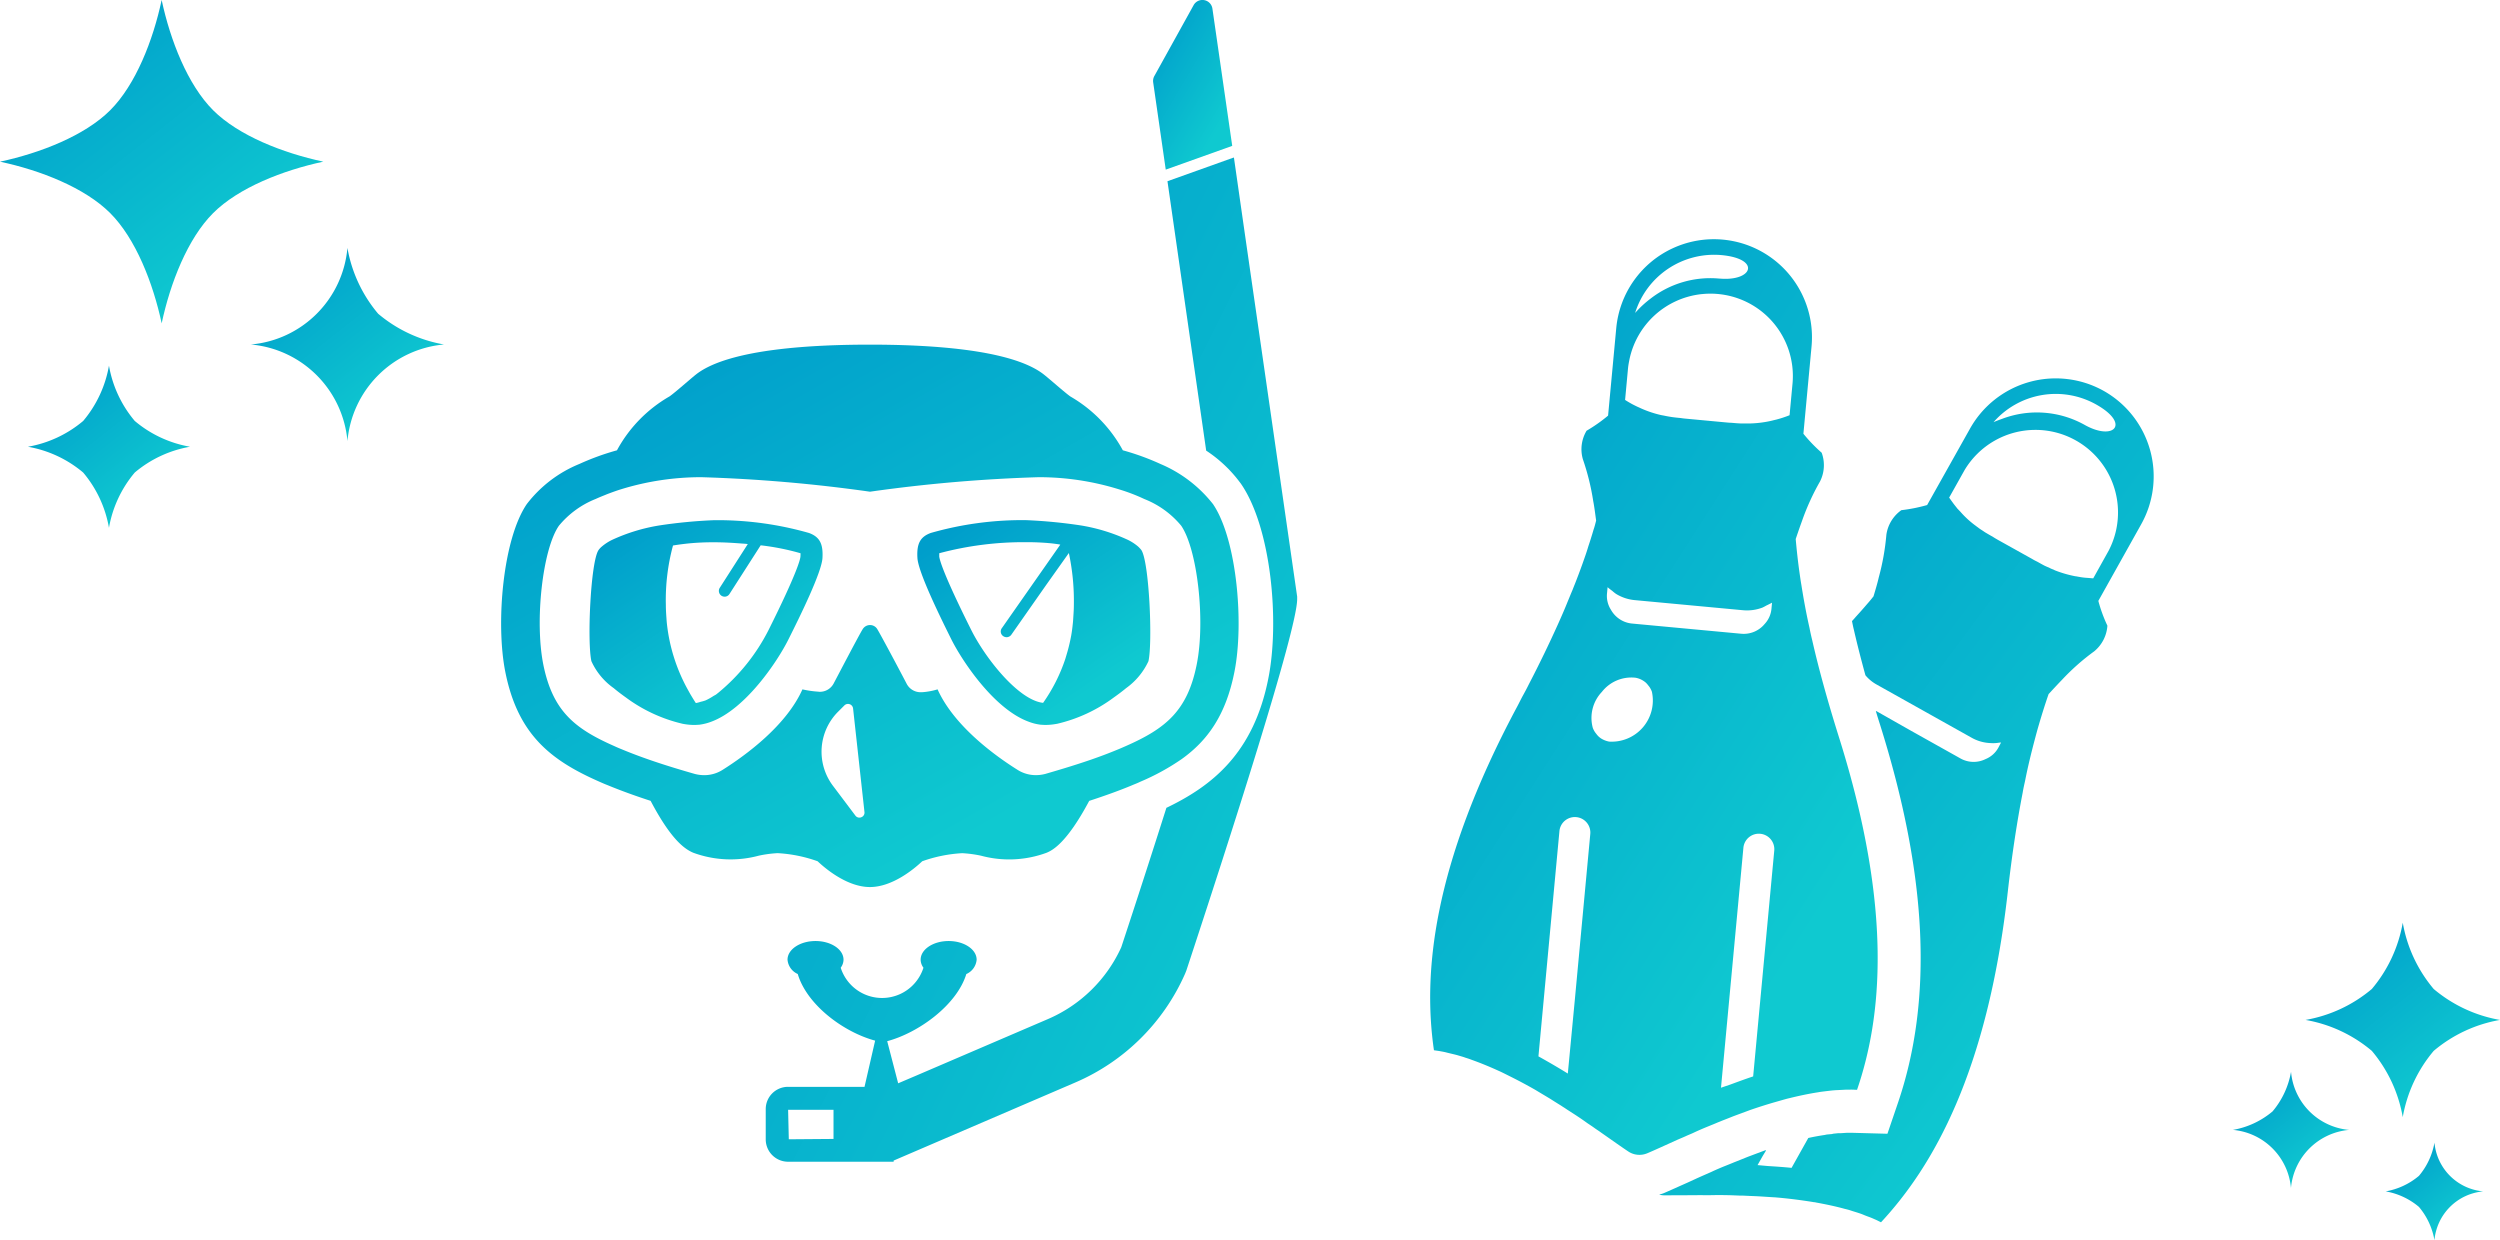 <svg xmlns="http://www.w3.org/2000/svg" xmlns:xlink="http://www.w3.org/1999/xlink" width="232.634" height="115.403" viewBox="0 0 232.634 115.403"><defs><linearGradient id="a" x1="0.215" x2="0.818" y2="0.767" gradientUnits="objectBoundingBox"><stop offset="0" stop-color="#009ecb"/><stop offset="1" stop-color="#0fc9d0"/></linearGradient></defs><g transform="translate(-237.684 -2649.774)"><g transform="translate(197.019 2649.774)"><path d="M60.494,10.256C58.13,7.89,56.511,3.759,55.708,0c-.8,3.76-2.421,7.892-4.787,10.257s-6.5,3.983-10.255,4.788c3.76.8,7.891,2.421,10.256,4.787s3.984,6.5,4.788,10.256c.8-3.76,2.421-7.892,4.786-10.257s6.5-3.983,10.255-4.788C66.992,14.239,62.86,12.621,60.494,10.256Z" fill="url(#a)"/><path d="M295.838,246.6a12.94,12.94,0,0,1-2.86-6.127,9.894,9.894,0,0,1-8.986,8.988,9.9,9.9,0,0,1,8.988,8.987,9.9,9.9,0,0,1,8.985-8.989A12.939,12.939,0,0,1,295.838,246.6Z" transform="translate(-219.983 -217.404)" fill="url(#a)"/><path d="M75.264,354.7a10.865,10.865,0,0,1-2.4,5.145,10.871,10.871,0,0,1-5.144,2.4,10.864,10.864,0,0,1,5.144,2.4,10.86,10.86,0,0,1,2.4,5.144,10.858,10.858,0,0,1,2.4-5.145,10.868,10.868,0,0,1,5.143-2.4,10.858,10.858,0,0,1-5.144-2.4A10.86,10.86,0,0,1,75.264,354.7Z" transform="translate(-24.459 -320.673)" fill="url(#a)"/></g><g transform="translate(445.468 2735.635)"><path d="M46.833,6.168A13.019,13.019,0,0,0,49.712,0a13.023,13.023,0,0,0,2.879,6.169,13.032,13.032,0,0,0,6.168,2.879,13.01,13.01,0,0,0-6.168,2.879,13.025,13.025,0,0,0-2.88,6.168,13.022,13.022,0,0,0-2.878-6.169,13.028,13.028,0,0,0-6.168-2.879A13.02,13.02,0,0,0,46.833,6.168Z" transform="translate(-33.91 0)" fill="url(#a)"/><path d="M287.677,244.16a7.783,7.783,0,0,0,1.72-3.685,5.951,5.951,0,0,0,5.4,5.406,5.953,5.953,0,0,0-5.406,5.405,5.951,5.951,0,0,0-5.4-5.406A7.783,7.783,0,0,0,287.677,244.16Z" transform="translate(-283.992 -226.6)" fill="url(#a)"/><path d="M72.258,354.7a5,5,0,0,0,4.537,4.538,5,5,0,0,0-4.538,4.538,6.53,6.53,0,0,0-1.444-3.094,6.536,6.536,0,0,0-3.093-1.445,6.53,6.53,0,0,0,3.093-1.444A6.531,6.531,0,0,0,72.258,354.7Z" transform="translate(-53.506 -334.236)" fill="url(#a)"/></g><g transform="translate(303.197 2672.039)"><path d="M228.233,73.614a9.142,9.142,0,0,0-12.423,3.509l-3.995,7.12a15.112,15.112,0,0,1-2.4.478A3.387,3.387,0,0,0,208.023,87a22.324,22.324,0,0,1-.707,3.97c-.115.5-.285,1.083-.484,1.747l0,.013c-.182.23-.364.459-.561.678-.357.418-.715.823-1.1,1.244-.115.139-.232.264-.348.389.059.3.109.551.175.812.308,1.345.664,2.738,1.075,4.231a3.66,3.66,0,0,0,1.018.848l8.887,4.976a3.877,3.877,0,0,0,1.734.485,3.232,3.232,0,0,0,.832-.044c.052,0,.1-.006.151-.007l-.256.484a2.363,2.363,0,0,1-1.181,1.054,2.5,2.5,0,0,1-2.361-.068l-4.575-2.562-3.253-1.845.009.028-.036-.02c.112.389.239.789.366,1.189,4.446,14.094,4.99,25.66,1.662,35.356l-.95,2.789-3.378-.092-.352,0-.656.043a2.03,2.03,0,0,0-.362.014l-.293.03-.13.033-.48.044-.2.043c-.463.069-.976.159-1.513.279L199.2,145.92c-.756-.078-1.5-.124-2.24-.173-.308-.026-.618-.057-.925-.083l.477-.845.312-.517c-.008,0-.017.006-.024.007l.02-.036a.878.878,0,0,0-.181.054l-1.433.537c-.281.11-1.224.493-1.352.539-.19.083-.79.321-.79.321-.484.193-.916.379-1.333.576,0,0-1.306.573-1.42.63l-.784.36c-.913.406-1.66.746-2.193.974a2.647,2.647,0,0,1-.377.124h0a.523.523,0,0,1-.067,0c.019,0,.036,0,.054.008-.021.006-.04.015-.061.02a2.3,2.3,0,0,0,.414.06c.7,0,1.769-.006,3.079-.012.255-.011.528,0,.8,0s.514,0,.769-.006c.539-.013,1.082,0,1.65.012.272.013.571.023.856.035.135-.007.258,0,.407.007.395.022.775.033,1.183.053.532.029,1.065.072,1.623.1q1.314.11,2.639.3c.317.047.649.093.982.151a.662.662,0,0,1,.179.027c.9.163,1.809.353,2.669.589.21.05.407.1.606.168s.382.119.581.183.4.13.586.211.373.147.558.214c.158.058.317.128.476.2.216.089.392.185.582.278,4.811-5.175,9.9-13.93,11.795-30.723.4-3.56.871-6.588,1.384-9.232.064-.387.145-.751.226-1.114.285-1.448.616-2.767.945-4.005.087-.324.165-.619.254-.929q.481-1.673.991-3.147c.477-.517.885-.956,1.237-1.319a20.962,20.962,0,0,1,3.009-2.663,3.383,3.383,0,0,0,1.226-2.385,13.691,13.691,0,0,1-.843-2.306l3.981-7.118A9.129,9.129,0,0,0,228.233,73.614ZM225.6,90.869a10.7,10.7,0,0,1-1.906-.555.9.9,0,0,0-.175-.082,2.572,2.572,0,0,1-.377-.173c-.129-.048-.245-.1-.376-.16-.248-.125-.485-.266-.72-.393a4.754,4.754,0,0,1-.455-.244l-3.228-1.8c-.147-.086-.3-.172-.445-.271-.235-.128-.472-.268-.709-.409-.12-.077-.226-.156-.331-.22a3.339,3.339,0,0,1-.347-.246,1.178,1.178,0,0,1-.152-.112,8.571,8.571,0,0,1-1.468-1.336c-.08-.082-.177-.19-.272-.283-.15-.194-.314-.386-.468-.606-.1-.134-.2-.281-.307-.428L215.293,81A7.684,7.684,0,0,1,228.7,88.5l-1.429,2.564c-.191-.013-.355-.028-.533-.043a5.838,5.838,0,0,1-.756-.09C225.846,90.913,225.719,90.877,225.6,90.869Zm-7.606-14.338a7.687,7.687,0,0,1,9.539-1.651c3.243,1.816,1.66,3.442-1.069,1.9a9.121,9.121,0,0,0-7.7-.548C218.5,76.325,218.243,76.422,217.991,76.532Z" transform="translate(-98.001 -59.512)" fill="url(#a)"/><path d="M91.312,83.478c.228-.109.468-.2.71-.31.484-.23.983-.444,1.509-.656.257-.106.527-.211.8-.331.121-.047.241-.094.377-.153.36-.14.721-.28,1.1-.433.5-.186,1.005-.37,1.53-.567.823-.285,1.673-.554,2.521-.793.313-.087.64-.186.967-.272.059-.009.119-.032.178-.041.889-.22,1.79-.412,2.672-.547.206-.039.411-.063.616-.088s.41-.049.615-.072.409-.035.612-.044.408-.02.6-.031.349-.011.522-.009c.232-.007.433.011.65.017,2.288-6.679,3.387-16.742-1.7-32.869-1.071-3.416-1.881-6.373-2.477-8.992-.095-.385-.176-.754-.244-1.11-.328-1.449-.565-2.788-.766-4.053-.057-.323-.1-.632-.144-.939-.167-1.16-.283-2.242-.375-3.279v-.014c.221-.66.418-1.221.592-1.7a22.167,22.167,0,0,1,1.675-3.667A3.352,3.352,0,0,0,104,19.863a14.315,14.315,0,0,1-1.7-1.766l.758-8.126a9.126,9.126,0,0,0-18.173-1.7l-.76,8.14a14.637,14.637,0,0,1-2,1.405,3.351,3.351,0,0,0-.348,2.646,22.188,22.188,0,0,1,.967,3.913c.1.5.172,1.1.267,1.791v.015c-.07.283-.14.567-.239.847-.15.521-.315,1.041-.494,1.575-.151.521-.345,1.053-.542,1.614-.216.6-.447,1.218-.7,1.861-.075.181-.151.377-.227.572-.147.334-.281.684-.43,1.032-.283.712-.6,1.435-.944,2.2-.766,1.694-1.648,3.538-2.689,5.54-.162.332-.338.663-.529,1.007s-.354.691-.546,1.05c-7.98,14.908-8.763,25-7.75,31.986.214.035.414.054.641.1.172.031.342.061.512.106s.382.093.58.141.4.095.594.156.395.109.591.186c.2.061.393.123.589.2.841.3,1.692.65,2.525,1.031.056.02.111.055.167.074.3.144.608.3.9.446.789.392,1.575.813,2.331,1.245.48.291.946.566,1.4.84.341.22.67.425,1,.629.122.083.232.152.341.22.245.168.491.321.724.473.478.306.927.608,1.362.924.218.15.436.287.64.436s.449.3.652.452c1.074.752,1.943,1.368,2.53,1.757a1.873,1.873,0,0,0,1.78.166c.648-.273,1.616-.718,2.811-1.259C90.814,83.692,91.07,83.586,91.312,83.478Zm-7.14-36.745a2.134,2.134,0,0,1-.466-.155.162.162,0,0,0-.016-.009,1.633,1.633,0,0,1-.66-.544,1.842,1.842,0,0,1-.329-.565c-.008-.023-.011-.049-.019-.073a3.519,3.519,0,0,1,.863-3.266A3.482,3.482,0,0,1,86.67,40.8c.018,0,.037.005.054.009a2.1,2.1,0,0,1,.466.155l.013.008a1.956,1.956,0,0,1,.42.274,1.907,1.907,0,0,1,.239.268,2.058,2.058,0,0,1,.134.175,2.122,2.122,0,0,1,.2.394c0,.014.006.029.011.043a3.83,3.83,0,0,1-3.981,4.618C84.208,46.738,84.19,46.737,84.171,46.733Zm-3.794,30.9c-.873-.542-1.789-1.075-2.734-1.6L79.6,55.046a1.442,1.442,0,0,1,2.871.268L81.037,70.7Zm4.145-44.907a3.567,3.567,0,0,0,.338.27,4.021,4.021,0,0,0,1.713.579l10.135.946a4.018,4.018,0,0,0,1.79-.252,3.577,3.577,0,0,0,.332-.176c.173-.082.352-.171.55-.274l-.051.541a2.38,2.38,0,0,1-.642,1.446,2.521,2.521,0,0,1-2.183.9l-10.135-.946a2.522,2.522,0,0,1-1.98-1.285,2.383,2.383,0,0,1-.363-1.539l.052-.561a4.515,4.515,0,0,0,.365.292Zm1.455-20.695c.021-.225.057-.445.1-.662.013-.066.024-.132.038-.2a7.7,7.7,0,0,1,6.616-6.055c.059-.007.119-.011.179-.017a7.665,7.665,0,0,1,8.374,8.36l-.272,2.915c-.166.071-.331.128-.5.185-.255.092-.492.156-.73.221-.133.031-.267.062-.385.094a9.992,9.992,0,0,1-1.965.265c-.057,0-.117,0-.188,0a14.076,14.076,0,0,1-.824,0c-.274-.011-.547-.036-.82-.061-.174,0-.346-.019-.518-.035l-3.675-.343c-.172-.016-.345-.032-.516-.062-.273-.026-.546-.052-.816-.091a12.991,12.991,0,0,1-.811-.148c-.072-.006-.128-.026-.186-.032a10.074,10.074,0,0,1-1.882-.625c-.111-.053-.236-.11-.361-.164-.222-.108-.444-.215-.677-.352-.151-.086-.3-.174-.452-.274Zm8.5-8.372a9.069,9.069,0,0,0-6.39,1.856,9.7,9.7,0,0,0-1.448,1.343A7.7,7.7,0,0,1,94.68,1.473C98.384,1.819,97.592,3.945,94.477,3.655Zm.153,75.3,2.083-22.309a1.442,1.442,0,1,1,2.871.268L97.625,77.9c-.73.239-1.424.5-2.121.755C95.214,78.754,94.918,78.853,94.63,78.952Z" transform="translate(0 0)" fill="url(#a)"/></g><g transform="translate(-34.675 335.921)"><path d="M407.568,13.574,405.724.8a.938.938,0,0,0-1.748-.322L400.32,7.077a.938.938,0,0,0-.107.589l1.169,8.117Z" transform="translate(-20.546 2313.854)" fill="url(#a)"/><path d="M274.091,76.584l-1.021-7.126-.007,0-.005-.034-6.176,2.209,3.6,25.048V96.7a12.392,12.392,0,0,1,3.27,3.131c2.788,4.086,3.571,12.781,2.52,18.046-1.372,7.013-5.286,10.047-9.49,12.064-1.329,4.191-2.777,8.664-4.2,12.975a13.243,13.243,0,0,1-6.82,6.68l-12.22,5.245-1.72.733-1.019-3.92c2.928-.785,6.473-3.357,7.361-6.246a1.606,1.606,0,0,0,.961-1.336c0-.96-1.167-1.737-2.606-1.737s-2.605.777-2.605,1.737a1.278,1.278,0,0,0,.262.747,4.04,4.04,0,0,1-7.7,0,1.277,1.277,0,0,0,.262-.747c0-.96-1.166-1.737-2.605-1.737s-2.606.777-2.606,1.737a1.6,1.6,0,0,0,.952,1.331c.853,2.881,4.272,5.415,7.2,6.2l-.987,4.3h-7.113a2.072,2.072,0,0,0-2.08,2.068v2.821a2.081,2.081,0,0,0,2.08,2.08H241.4v-.107l16.888-7.259a19.618,19.618,0,0,0,10.23-10.123l.117-.289c3.85-11.678,10.316-31.687,10.316-34.57v-.236Zm-42.445,84.2-.064-2.745h4.225v2.712Z" transform="translate(114.114 2259.084)" fill="url(#a)"/><path d="M142.323,199.984c.741.7,2.767,2.4,4.868,2.4s4.129-1.7,4.868-2.4a13.2,13.2,0,0,1,3.721-.751,11.163,11.163,0,0,1,1.758.236,10.053,10.053,0,0,0,6.1-.279c.461-.2,1.8-.772,3.957-4.824,1.48-.483,2.82-.965,3.978-1.448.193-.086.4-.16.59-.246l.236-.109a21.262,21.262,0,0,0,3.806-2.09c2.445-1.749,4.128-4.15,4.911-8.15.879-4.45.236-12.052-1.887-15.4-.043-.064-.075-.119-.118-.183l-.011-.01a12.288,12.288,0,0,0-4.868-3.711,23.021,23.021,0,0,0-3.507-1.275,12.863,12.863,0,0,0-4.868-5c-.5-.343-2.038-1.715-2.542-2.1-3.121-2.38-11.055-2.733-16.127-2.733s-13.017.353-16.127,2.733c-.5.386-2.026,1.748-2.53,2.091a12.825,12.825,0,0,0-4.879,5.008,23.768,23.768,0,0,0-3.507,1.275,11.771,11.771,0,0,0-4.878,3.721c-2.22,3.238-2.906,11.023-2.016,15.571,1.148,5.844,4.193,8.255,8.718,10.25.268.119.536.238.815.345,1.426.589,2.874,1.094,4,1.458,1.908,3.624,3.163,4.481,3.956,4.824a10.054,10.054,0,0,0,6.1.279,11.054,11.054,0,0,1,1.759-.236A13.181,13.181,0,0,1,142.323,199.984Zm-19.3-34.268c.317-.116.637-.233.974-.336a25.294,25.294,0,0,1,7.5-1.135,141.853,141.853,0,0,1,15.7,1.351,141.907,141.907,0,0,1,15.7-1.351,25.158,25.158,0,0,1,7.484,1.135,17.064,17.064,0,0,1,2.349.9,8.477,8.477,0,0,1,3.431,2.487c1.5,2.2,2.252,8.8,1.448,12.857-.858,4.374-2.906,6.015-6.638,7.655-.247.107-.482.215-.729.312-.826.343-1.683.665-2.52.953-1.651.569-3.207,1.019-4.2,1.31a3.506,3.506,0,0,1-.879.117,3.174,3.174,0,0,1-1.726-.5c-2.188-1.372-5.919-4.117-7.431-7.483a6.419,6.419,0,0,1-1.458.267h-.129a1.457,1.457,0,0,1-1.276-.76c-.782-1.5-2.424-4.579-2.745-5.105a.781.781,0,0,0-.676-.386.8.8,0,0,0-.686.386c-.322.515-1.908,3.55-2.7,5.051a1.448,1.448,0,0,1-1.276.774.583.583,0,0,1-.14-.011,9.443,9.443,0,0,1-1.49-.214c-1.5,3.366-5.244,6.111-7.42,7.483a3.174,3.174,0,0,1-1.726.5,3.513,3.513,0,0,1-.88-.117c-1.008-.29-2.562-.741-4.2-1.31-.836-.289-1.695-.61-2.52-.953-.247-.1-.493-.2-.729-.312-3.731-1.64-5.78-3.281-6.648-7.655-.793-4.054-.054-10.67,1.458-12.857a8.517,8.517,0,0,1,3.432-2.5c.276-.127.579-.251.883-.372C122.7,165.836,122.862,165.776,123.024,165.716Zm23.4,30.157a.448.448,0,0,1-.06.026.459.459,0,0,1-.523-.161l-2.091-2.778a5.269,5.269,0,0,1,.515-6.927l.558-.558a.476.476,0,0,1,.8.279l1.061,9.651A.452.452,0,0,1,146.424,195.873Z" transform="translate(206.118 2194.012)" fill="url(#a)"/><path d="M152,242.388a6.215,6.215,0,0,0,2.08,2.51c.354.3.74.589,1.147.879a14.329,14.329,0,0,0,5.3,2.444h.011a5.744,5.744,0,0,0,1.018.1c.161,0,.322-.012.483-.022a4.84,4.84,0,0,0,1.051-.257c3.249-1.16,6.23-5.653,7.227-7.647,1.115-2.219,3.11-6.283,3.184-7.612s-.267-1.963-1.255-2.327a30.937,30.937,0,0,0-8.835-1.189,46.415,46.415,0,0,0-5.051.482,16.839,16.839,0,0,0-4.439,1.351,4.481,4.481,0,0,0-.954.622,1.646,1.646,0,0,0-.3.322C151.925,233.113,151.593,240.577,152,242.388Zm14.552-10.9-2.607,4.07a.538.538,0,0,0,.161.741.56.56,0,0,0,.289.086.529.529,0,0,0,.45-.247l2.906-4.534a22.706,22.706,0,0,1,3.709.739c0,.086,0,.193-.011.333-.022.246-.332,1.544-2.959,6.8a18.256,18.256,0,0,1-4.684,5.85c-.067.049-.134.111-.2.157-.084.06-.167.092-.251.145a5.626,5.626,0,0,1-.713.4,3.138,3.138,0,0,1-.463.134,3.183,3.183,0,0,1-.4.111.565.565,0,0,1-.064.007c-.14-.213-.28-.442-.421-.676-.11-.181-.21-.366-.312-.55a16.275,16.275,0,0,1-1.973-6.308c-.013-.139-.02-.28-.03-.419-.028-.384-.052-.77-.052-1.171a19.407,19.407,0,0,1,.665-5.534c.45-.076.933-.138,1.447-.193a23.556,23.556,0,0,1,2.37-.107c.864,0,1.72.049,2.552.115C166.16,231.45,166.349,231.459,166.552,231.488Z" transform="translate(175.392 2132.992)" fill="url(#a)"/><path d="M306.713,248.04a4.548,4.548,0,0,0,1.051.257c.15.01.311.022.472.022a5.741,5.741,0,0,0,1.018-.1h.022a14.276,14.276,0,0,0,5.286-2.444c.407-.29.8-.579,1.158-.879a6.383,6.383,0,0,0,2.081-2.51c.4-1.811.064-9.275-.665-10.347a2.753,2.753,0,0,0-.3-.322,4.5,4.5,0,0,0-.954-.622,16.851,16.851,0,0,0-4.439-1.351,46.951,46.951,0,0,0-5.051-.482,30.94,30.94,0,0,0-8.836,1.189c-1,.364-1.33,1-1.254,2.327s2.07,5.394,3.174,7.612C300.483,242.388,303.463,246.892,306.713,248.04Zm4.057-9.226c-.04.4-.088.793-.155,1.17q-.139.768-.353,1.522-.1.344-.2.675A15.748,15.748,0,0,1,308,246.262l-.015,0c-2.273-.259-5.34-4.107-6.68-6.789-2.563-5.125-2.928-6.476-2.971-6.819v-.312a30.431,30.431,0,0,1,8.053-1.029,23.547,23.547,0,0,1,2.369.107c.267.029.507.064.754.1l.087.022-5.441,7.775a.523.523,0,0,0,.129.739.564.564,0,0,0,.312.1.546.546,0,0,0,.44-.226l3.221-4.6,2.136-3.009a21.489,21.489,0,0,1,.466,4.828c0,.367-.024.717-.047,1.07C310.8,238.415,310.791,238.616,310.77,238.814Z" transform="translate(61.426 2132.992)" fill="url(#a)"/></g></g></svg>